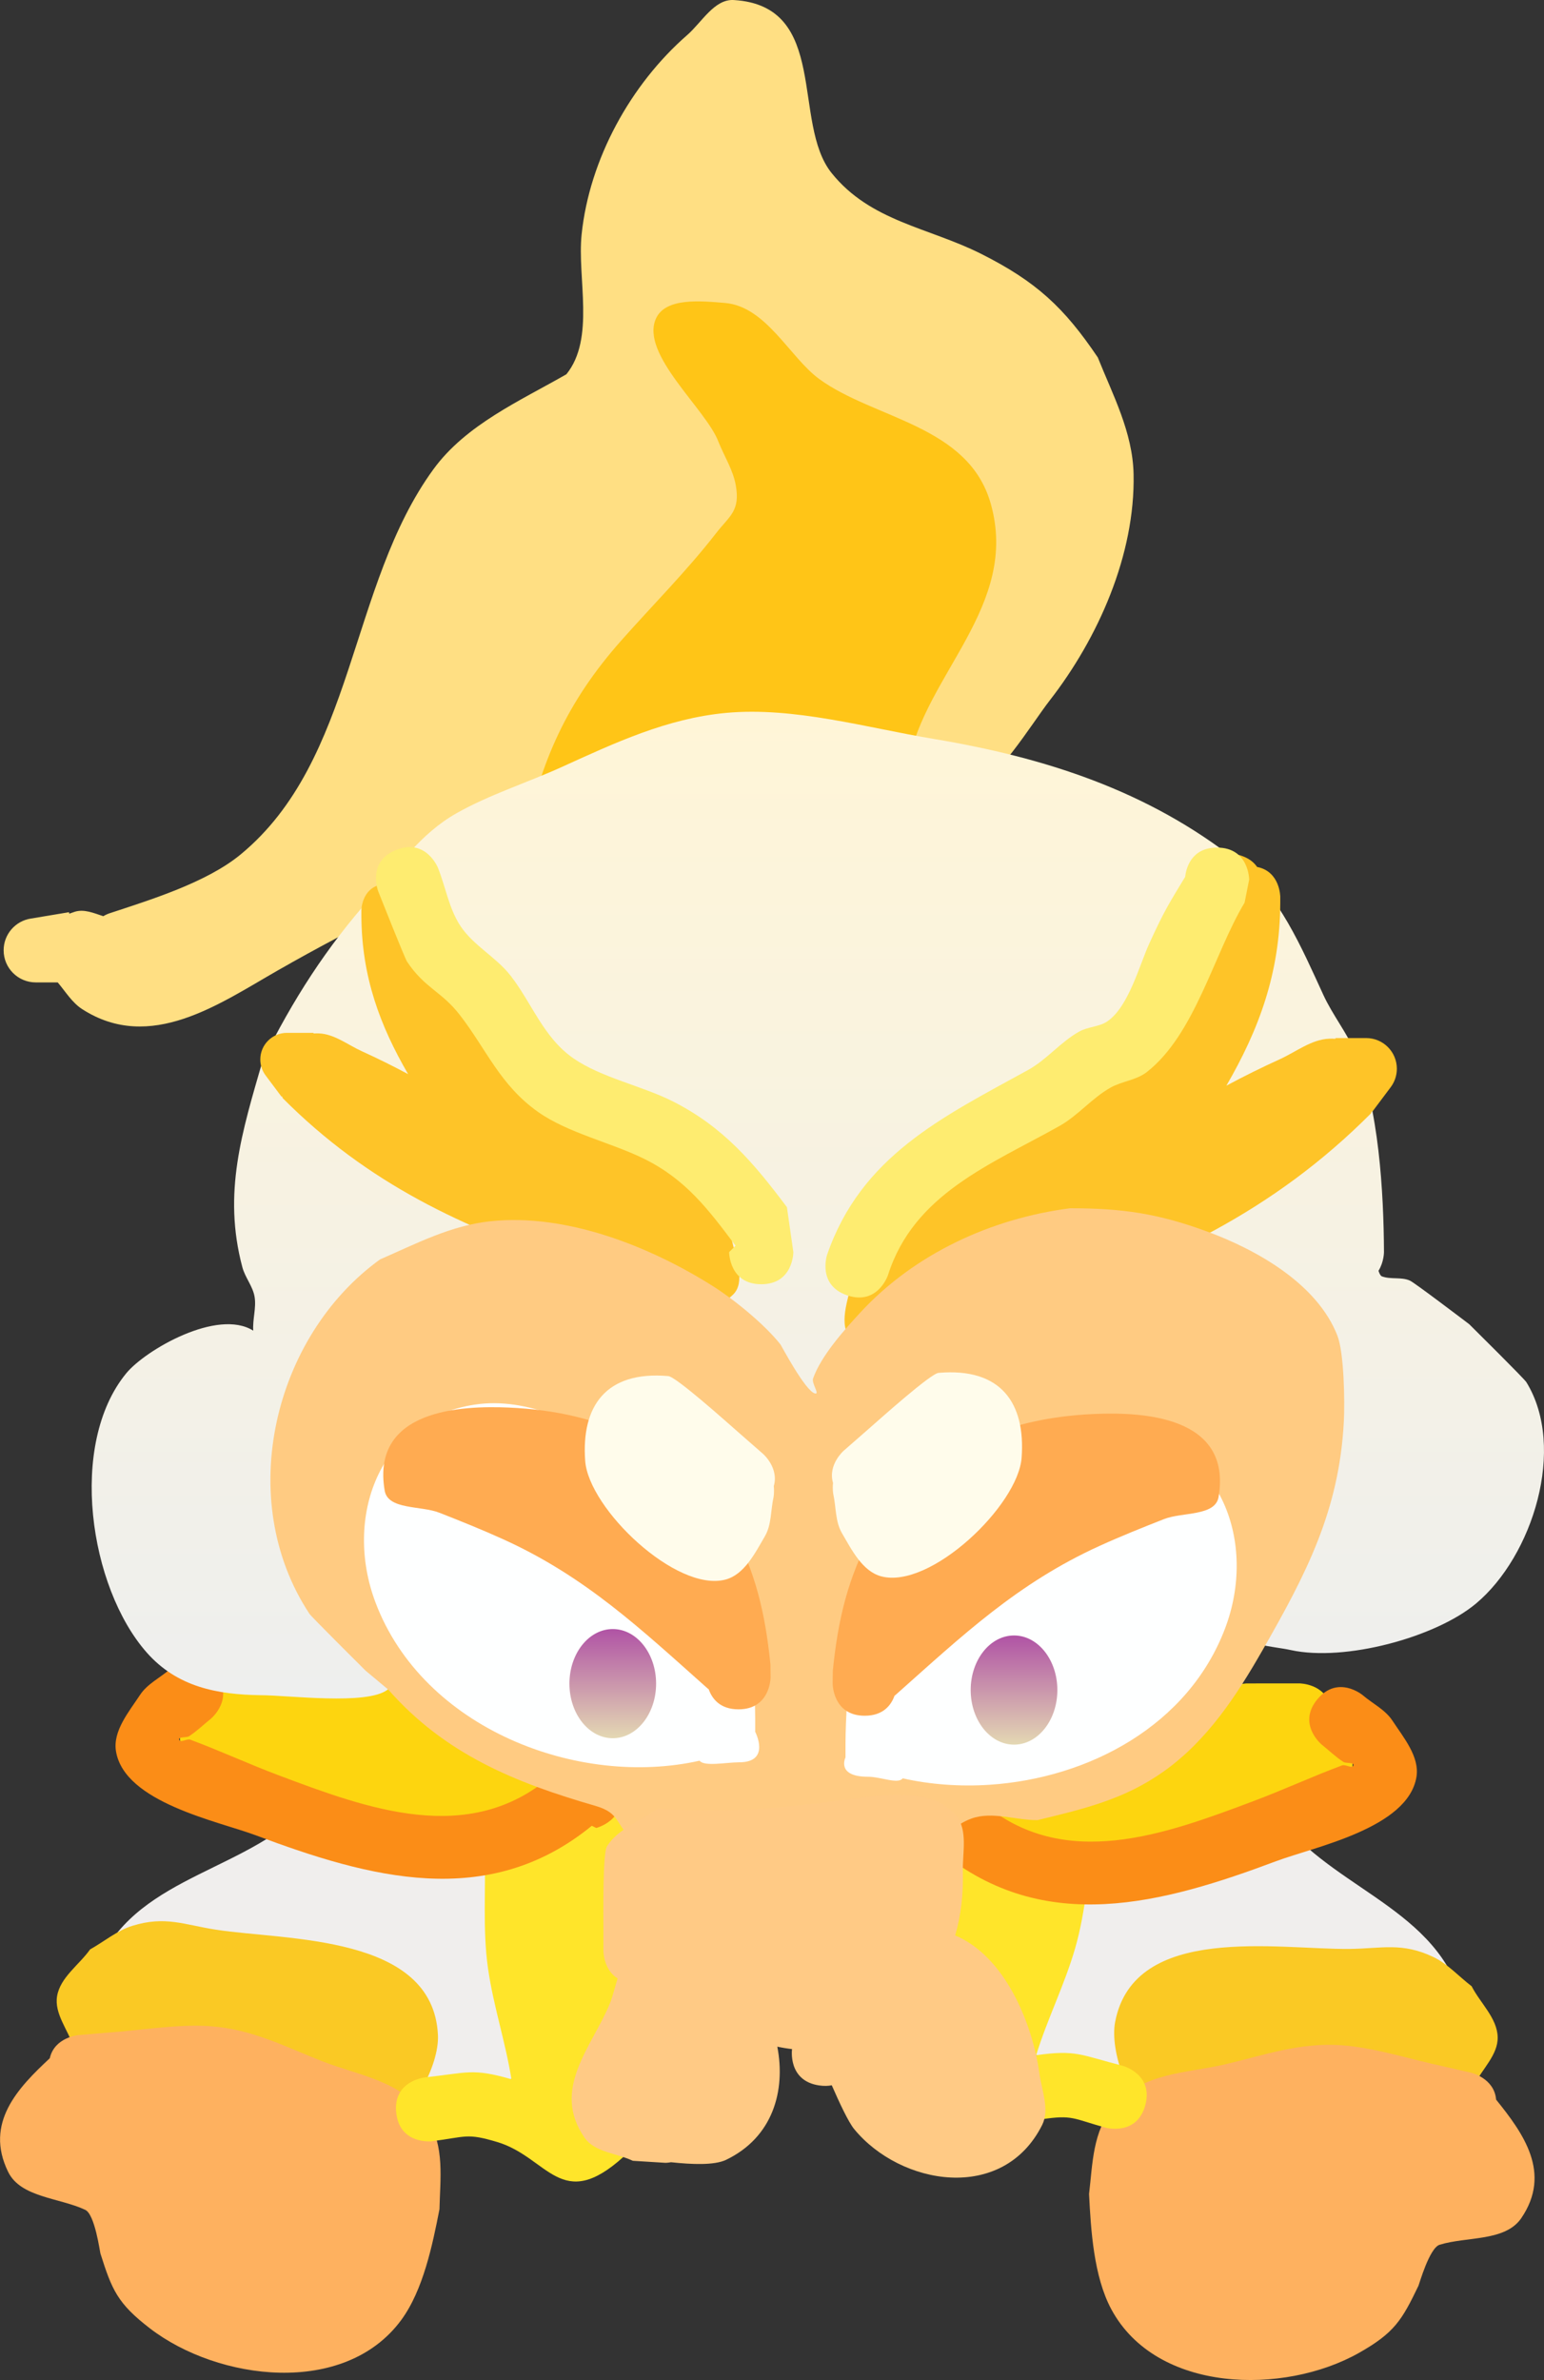 <svg version="1.1" xmlns="http://www.w3.org/2000/svg" xmlns:xlink="http://www.w3.org/1999/xlink" width="100.656" height="155.132" viewBox="0,0,100.656,155.132"><rect x="0" y="0" width="100.656" height="155.132" fill="#333333" stroke="none"/><defs><linearGradient x1="240.425" y1="135.606" x2="240.425" y2="199.924" gradientUnits="userSpaceOnUse" id="color-1"><stop offset="0" stop-color="#fff5d7"/><stop offset="1" stop-color="#eeefee"/></linearGradient><linearGradient x1="253.213" y1="195.817" x2="253.213" y2="202.932" gradientUnits="userSpaceOnUse" id="color-2"><stop offset="0" stop-color="#b053a5"/><stop offset="1" stop-color="#e4d8b3"/></linearGradient><linearGradient x1="227.054" y1="195.398" x2="227.054" y2="202.513" gradientUnits="userSpaceOnUse" id="color-3"><stop offset="0" stop-color="#b053a5"/><stop offset="1" stop-color="#e4d8b3"/></linearGradient></defs><g transform="translate(-187.107,-89.214)"><g data-paper-data="{&quot;isPaintingLayer&quot;:true}" fill-rule="nonzero" stroke="none" stroke-linecap="butt" stroke-linejoin="miter" stroke-miterlimit="10" stroke-dasharray="" stroke-dashoffset="0" style="mix-blend-mode: normal"><path d="M278.574,224.74c-4.959,-2.189 -8.652,2.031 -13.836,1.645c-2.609,-0.195 -4.504,-1.661 -6.909,-2.424c-1.062,-0.337 -2.39,-0.127 -3.23,-0.859c-2.778,-2.421 -1.47,-5.204 -1.07,-8.167c0.724,-5.362 2.264,-10.232 4.077,-15.298c0.614,-1.303 2.394,-6.144 4.493,-6.464c1.423,-0.217 2.897,0.772 3.943,1.761c0.731,0.69 0.689,1.891 0.949,2.862c0.78,2.909 1.18,5.648 2.561,8.38c2.768,5.476 9.865,6.662 12.351,12.045c0.416,0.901 0.442,1.935 0.663,2.902l0.201,2.263c0,0 0.17,2.086 -1.916,2.256c-0.963,0.078 -1.517,-0.324 -1.836,-0.78c-0.267,-0.049 -0.442,-0.122 -0.442,-0.122z" data-paper-data="{&quot;index&quot;:null}" fill="#f0eeed" stroke-width="0.5"/><path d="M269.103,226.197c-0.67,0.143 -5.813,1.583 -6.51,1.256c-1.871,-0.879 -3.157,-4.525 -2.787,-6.452c1.24,-6.453 10.637,-4.699 15.301,-4.754c2.085,-0.025 3.4,-0.444 5.43,0.521c0.949,0.451 1.671,1.273 2.507,1.91c0.566,1.105 1.667,2.075 1.699,3.316c0.03,1.16 -1.021,2.083 -1.532,3.125l-2.426,0.952c0,0 -0.367,-0.043 -0.774,-0.246c-3.641,0.564 -7.262,-0.405 -10.908,0.371z" data-paper-data="{&quot;index&quot;:null}" fill="#fac924" stroke-width="0.5"/><path d="M286.287,233.789c-1.05,1.545 -3.542,1.191 -5.328,1.74c-0.665,0.204 -1.331,2.571 -1.379,2.672c-1.079,2.241 -1.558,3.067 -3.891,4.383c-4.874,2.748 -13.185,2.63 -16.134,-2.85c-1.149,-2.136 -1.332,-5.173 -1.451,-7.512c0.235,-1.947 0.224,-4.095 1.61,-5.723c1.898,-2.23 4.78,-2.139 7.316,-2.741c2.559,-0.607 4.821,-1.423 7.534,-1.232c2.173,0.153 4.528,0.932 6.663,1.38l1.782,0.411c0,0 1.516,0.35 1.632,1.753c1.774,2.199 3.642,4.779 1.645,7.72z" data-paper-data="{&quot;index&quot;:null}" fill="#feb15f" stroke-width="0.5"/><path d="M260.285,223.86c0,0 2.023,0.534 1.49,2.557c-0.534,2.023 -2.557,1.49 -2.557,1.49c-2.18,-0.599 -2.16,-0.865 -4.235,-0.55c-3.42,0.518 -4.769,4.027 -8.3,-0.237c-1.323,-1.598 -0.302,-7.241 -0.223,-9.175c0.221,-5.453 2.356,-12.125 5.111,-16.884c0.569,-0.983 3.296,-4.353 4.371,-4.436c1.53,-0.118 2.842,1.159 4.263,1.738c0.086,1.227 0.426,2.462 0.259,3.681c-0.311,2.26 -1.546,4.315 -1.959,6.559c-0.464,2.524 -0.59,5.123 -1.31,7.609c-0.698,2.408 -1.809,4.589 -2.539,6.963c2.626,-0.369 2.874,-0.018 5.63,0.685z" data-paper-data="{&quot;index&quot;:null}" fill="#ffe52a" stroke-width="0.5"/><path d="M196.093,222.971c-0.379,0.406 -0.985,0.726 -1.927,0.512c-2.041,-0.463 -1.578,-2.504 -1.578,-2.504l0.518,-2.212c0.355,-0.927 0.527,-1.947 1.066,-2.78c3.223,-4.977 10.416,-5.148 13.93,-10.178c1.753,-2.51 2.536,-5.165 3.72,-7.934c0.395,-0.924 0.524,-2.119 1.344,-2.699c1.176,-0.831 2.774,-1.602 4.153,-1.186c2.033,0.613 3.111,5.657 3.534,7.034c1.078,5.272 1.915,10.31 1.874,15.72c-0.023,2.99 0.879,5.93 -2.213,7.934c-0.935,0.606 -2.22,0.21 -3.319,0.394c-2.489,0.416 -4.572,1.599 -7.182,1.423c-5.187,-0.35 -8.246,-5.049 -13.465,-3.584c0,0 -0.184,0.047 -0.455,0.058z" fill="#f0eeed" stroke-width="0.5"/><path d="M194.972,223.784c-0.432,0.144 -0.801,0.134 -0.801,0.134l-2.267,-1.286c-0.358,-1.103 -1.269,-2.166 -1.075,-3.31c0.207,-1.225 1.434,-2.029 2.151,-3.043c0.917,-0.512 1.749,-1.224 2.752,-1.537c2.146,-0.668 3.389,-0.068 5.45,0.251c4.609,0.713 14.159,0.305 14.475,6.869c0.094,1.96 -1.694,5.388 -3.67,5.993c-0.736,0.225 -5.624,-1.928 -6.267,-2.164c-3.5,-1.284 -7.222,-0.836 -10.746,-1.909z" fill="#fac924" stroke-width="0.5"/><path d="M190.353,223.37c0.313,-1.373 1.864,-1.505 1.864,-1.505l1.822,-0.155c2.177,-0.142 4.619,-0.58 6.792,-0.424c2.713,0.194 4.837,1.322 7.285,2.284c2.426,0.954 5.292,1.272 6.856,3.747c1.142,1.808 0.827,3.933 0.785,5.894c-0.448,2.299 -1.059,5.279 -2.498,7.231c-3.694,5.008 -11.938,3.951 -16.375,0.541c-2.124,-1.632 -2.481,-2.518 -3.232,-4.889c-0.034,-0.106 -0.358,-2.543 -0.987,-2.84c-1.69,-0.795 -4.208,-0.797 -5.028,-2.475c-1.562,-3.194 0.653,-5.484 2.72,-7.41z" fill="#feb15f" stroke-width="0.5"/><path d="M220.447,224.742c-0.387,-2.453 -1.179,-4.769 -1.529,-7.252c-0.362,-2.563 -0.12,-5.154 -0.222,-7.718c-0.091,-2.28 -1.024,-4.488 -1.012,-6.77c0.006,-1.23 0.518,-2.405 0.776,-3.607c1.489,-0.373 2.968,-1.451 4.466,-1.118c1.053,0.234 3.276,3.956 3.7,5.01c2.055,5.1 3.225,12.007 2.673,17.436c-0.196,1.926 0.018,7.656 -1.518,9.051c-4.098,3.722 -4.937,0.058 -8.25,-0.938c-2.01,-0.604 -2.027,-0.338 -4.27,-0.054c0,0 -2.079,0.243 -2.321,-1.836c-0.243,-2.079 1.836,-2.321 1.836,-2.321c2.827,-0.307 3.122,-0.62 5.67,0.117z" fill="#ffe52a" stroke-width="0.5"/><path d="M273.961,200.653c0.444,1.007 1.31,1.92 1.332,3.02c0.137,6.922 -9.017,8.382 -14.086,8.38c-2.269,-0.001 -6.363,0.064 -8.411,-1.309c-1.242,-0.832 -3.288,-1.687 -3.165,-3.177c0.313,-3.782 3.842,-4.312 6.275,-5.384c1.649,-0.726 3.346,-1.376 5.099,-1.793c2.489,-0.592 4.789,-1.163 7.341,-1.448c0.783,-0.001 1.565,-0.002 2.348,-0.003h1.116c0,0 1.69,-0 2.033,1.519c0.079,0.117 0.118,0.196 0.118,0.196z" data-paper-data="{&quot;index&quot;:null}" fill="#fdd50f" stroke-width="0.5"/><path d="M249.158,205.976l1.948,0.702c5.358,4.572 11.963,2.095 17.727,-0.069c1.94,-0.728 3.823,-1.601 5.764,-2.324c0.229,-0.085 0.661,0.236 0.733,0.002c0.069,-0.224 -0.465,-0.108 -0.66,-0.237c-0.503,-0.332 -0.94,-0.755 -1.41,-1.132c0,0 -1.608,-1.34 -0.268,-2.947c1.34,-1.608 2.947,-0.268 2.947,-0.268c0.646,0.553 1.47,0.948 1.938,1.658c0.732,1.111 1.784,2.356 1.572,3.669c-0.542,3.352 -6.636,4.558 -9.129,5.491c-7.379,2.764 -15.119,4.918 -21.894,-0.627l-0.284,0.144c0,0 -2.03,-0.508 -1.523,-2.538c0.508,-2.03 2.538,-1.523 2.538,-1.523z" data-paper-data="{&quot;index&quot;:null}" fill="#fb8d17" stroke-width="0.5"/><path d="M200.275,198.783c0.342,-1.519 2.033,-1.519 2.033,-1.519h1.116c0.783,0.001 1.565,0.002 2.348,0.003c2.552,0.285 4.852,0.856 7.341,1.448c1.753,0.417 3.45,1.066 5.099,1.793c2.434,1.072 5.963,1.602 6.275,5.384c0.123,1.49 -1.923,2.345 -3.165,3.177c-2.048,1.373 -6.142,1.308 -8.411,1.309c-5.069,0.003 -14.223,-1.458 -14.086,-8.38c0.022,-1.1 0.888,-2.013 1.332,-3.02c0,0 0.039,-0.079 0.118,-0.196z" fill="#fdd50f" stroke-width="0.5"/><path d="M227.497,205.825c0.508,2.03 -1.523,2.538 -1.523,2.538l-0.284,-0.144c-6.775,5.545 -14.516,3.391 -21.894,0.627c-2.492,-0.933 -8.587,-2.139 -9.129,-5.491c-0.212,-1.313 0.84,-2.558 1.572,-3.669c0.468,-0.71 1.292,-1.106 1.938,-1.658c0,0 1.608,-1.34 2.947,0.268c1.34,1.608 -0.268,2.947 -0.268,2.947c-0.47,0.377 -0.907,0.799 -1.41,1.132c-0.195,0.129 -0.729,0.014 -0.66,0.237c0.072,0.233 0.504,-0.088 0.733,-0.002c1.941,0.723 3.825,1.596 5.764,2.324c5.764,2.164 12.37,4.641 17.728,0.069l1.948,-0.702c0,0 2.03,-0.508 2.538,1.523z" fill="#fb8d17" stroke-width="0.5"/><path d="M193.833,148.935c0.219,-0.126 0.384,-0.181 0.384,-0.181c2.693,-0.891 6.351,-2.008 8.582,-3.85c7.466,-6.163 7.038,-17.523 12.565,-25.105c2.122,-2.911 5.648,-4.457 8.667,-6.19c1.89,-2.339 0.697,-6.26 0.993,-9.116c0.51,-4.911 3.201,-9.784 6.881,-12.993c0.955,-0.833 1.773,-2.359 3.038,-2.284c6.263,0.374 3.753,8.005 6.376,11.274c2.534,3.159 6.311,3.544 9.734,5.262c3.612,1.813 5.43,3.511 7.622,6.762c0.982,2.454 2.275,4.875 2.332,7.603c0.111,5.262 -2.318,10.703 -5.46,14.743c-1.221,1.57 -3.513,5.429 -5.457,6.093c-2.526,0.862 -6.248,-0.099 -8.965,0.149c-6.697,0.612 -13.597,1.518 -19.995,3.649c-5.421,2.151 -10.825,4.809 -15.901,7.709c-3.821,2.183 -8.318,5.388 -12.758,2.536c-0.665,-0.427 -1.088,-1.141 -1.602,-1.747h-1.432c-1.156,0 -2.093,-0.937 -2.093,-2.093c0,-1.05 0.774,-1.92 1.783,-2.07l2.477,-0.413l0.016,0.097c0.119,-0.045 0.239,-0.087 0.362,-0.126c0.6,-0.188 1.227,0.079 1.85,0.288z" fill="#ffdf83" stroke-width="0.5"/><path d="M245.58,140.279c-0.599,0.834 -1.732,0.834 -1.732,0.834h-1.256c-4.153,-0.011 -8.67,1.057 -12.346,3.067c-1.47,0.804 -2.568,2.241 -4.114,2.886c-0.015,0.006 -0.031,0.013 -0.046,0.019l0.004,0.007l-2.063,1.238c-0.321,0.2 -0.7,0.316 -1.106,0.316c-1.156,0 -2.093,-0.937 -2.093,-2.093c0,-0.155 0.017,-0.307 0.049,-0.453l0.41,-2.05c1.037,-5.185 2.77,-9.085 6.331,-13.098c2.077,-2.341 4.262,-4.525 6.185,-7c0.867,-1.116 1.574,-1.431 1.268,-3.122c-0.18,-0.996 -0.751,-1.879 -1.127,-2.819c-0.79,-2.118 -5.109,-5.699 -4.079,-8.022c0.623,-1.406 2.964,-1.154 4.496,-1.029c2.694,0.219 4.235,3.558 6.153,4.958c3.593,2.622 9.723,2.995 11.179,8.117c1.897,6.673 -4.313,11.15 -5.374,16.977c0,0 -0.153,0.765 -0.739,1.267z" fill="#ffc517" stroke-width="0.5"/><path d="M276.974,172.047c0.065,0.198 0.137,0.329 0.218,0.36c0.577,0.22 1.269,0.024 1.831,0.279c0.311,0.141 3.474,2.546 3.865,2.841c0.291,0.29 3.582,3.546 3.724,3.777c2.631,4.269 0.418,11.337 -3.284,14.433c-2.637,2.205 -8.549,3.8 -12.063,3.032c-1.259,-0.275 -2.933,-0.254 -3.628,-1.34c-1.484,-2.321 1.36,-5.649 1.782,-7.849c0.926,-4.826 0.238,-7.985 -1.269,-12.648c0.318,-2.446 -2.12,-2.66 -4.419,-2.857c-3.513,-0.301 -7.425,0.318 -10.69,1.516c-3.132,1.15 -5.453,6.108 -7.444,8.431c-0.927,1.082 -1.581,3.038 -3.006,3.038c-1.425,0 -2.078,-1.957 -3.006,-3.038c-0.705,-0.822 -1.144,-1.855 -1.876,-2.654c-2.16,-2.356 -5.372,-4.119 -8.062,-5.771c-2.412,-0.589 -4.84,-1.808 -7.359,-1.523c-2.352,0.267 -5.354,1.022 -7.097,2.746c-3.321,3.283 -3.128,9.588 -2.743,13.834c0.303,3.335 3.451,7.982 -0.075,10.695c-1.343,1.033 -6.474,0.36 -8.288,0.36c-2.806,-0.043 -5.422,-0.524 -7.414,-2.784c-3.745,-4.25 -5.137,-13.573 -1.329,-18.203c1.239,-1.506 5.943,-4.244 8.276,-2.773c-0.055,-0.727 0.209,-1.487 0.086,-2.212c-0.117,-0.685 -0.619,-1.254 -0.797,-1.925c-1.295,-4.859 -0.008,-8.846 1.321,-13.46c1.988,-4 4.137,-7.362 7.088,-10.682c1.752,-1.971 3.19,-4.113 5.557,-5.451c2.132,-1.206 4.631,-1.999 6.865,-3.014c3.462,-1.574 6.844,-3.162 10.696,-3.522c4.426,-0.414 9.173,0.968 13.525,1.692c7.277,1.214 13.985,3.371 19.817,7.98c2.728,2.156 4.191,5.645 5.605,8.713c0.602,1.306 1.525,2.45 2.094,3.77c1.527,3.545 1.839,9.145 1.856,12.992c0,0 0,0.645 -0.358,1.218z" fill="url(#color-1)" stroke-width="0.5"/><path d="M269.059,145.723c1.511,0.296 1.511,1.955 1.511,1.955v0.4c-0.02,4.582 -1.401,8.256 -3.514,11.902c1.143,-0.613 2.303,-1.187 3.473,-1.718c1.065,-0.483 2.071,-1.301 3.239,-1.345c0.135,-0.005 0.269,-0.003 0.402,0.005v-0.046h2c1.104,0 2,0.895 2,2c0,0.457 -0.154,0.879 -0.412,1.216l-1.188,1.584l-0.036,-0.027l-0.053,0.137c-6.401,6.428 -13.542,9.74 -22.02,12.566c-2.752,1.102 -8.94,5.048 -11.833,2.19c-0.929,-0.918 -0.224,-2.641 0.055,-3.917c0.227,-1.04 0.823,-1.979 1.425,-2.857c4.403,-6.417 12.962,-7.852 17.687,-13.723c2.066,-2.567 2.726,-6.753 3.667,-9.764c0,0 0.596,-1.909 2.505,-1.312c0.543,0.17 0.883,0.446 1.092,0.754z" fill="#fec428" stroke-width="0.5"/><path d="M212.924,146.21c1.655,-0.517 2.173,1.138 2.173,1.138c0.816,2.612 1.388,6.243 3.18,8.469c4.098,5.092 11.522,6.337 15.341,11.902c0.522,0.761 1.039,1.576 1.236,2.478c0.242,1.106 0.853,2.601 0.048,3.397c-2.509,2.479 -7.876,-0.943 -10.263,-1.899c-7.353,-2.451 -13.547,-5.324 -19.099,-10.899l-0.046,-0.119l-0.031,0.023l-1.03,-1.374c-0.224,-0.292 -0.357,-0.658 -0.357,-1.055c0,-0.958 0.777,-1.734 1.734,-1.734h1.734v0.04c0.116,-0.007 0.232,-0.009 0.349,-0.005c1.013,0.038 1.886,0.748 2.809,1.166c1.014,0.46 2.02,0.958 3.012,1.49c-1.833,-3.162 -3.03,-6.349 -3.048,-10.323v-0.347c0,0 0,-1.439 1.31,-1.695c0.181,-0.267 0.476,-0.507 0.947,-0.654z" data-paper-data="{&quot;index&quot;:null}" fill="#fec428" stroke-width="0.5"/><path d="M264.369,146.37c0.057,-0.51 0.369,-1.909 2.08,-1.909c2.093,0 2.093,2.093 2.093,2.093l-0.298,1.495c-2.005,3.336 -3.223,8.583 -6.381,11.048c-0.669,0.522 -1.599,0.588 -2.34,1c-1.219,0.678 -2.131,1.829 -3.348,2.511c-4.484,2.513 -9.495,4.421 -11.178,9.719c0,0 -0.662,1.985 -2.647,1.324c-1.985,-0.662 -1.324,-2.647 -1.324,-2.647c2.224,-6.439 7.503,-8.968 13.098,-12.045c1.223,-0.672 2.128,-1.835 3.348,-2.511c0.573,-0.318 1.309,-0.297 1.845,-0.674c1.376,-0.968 2.065,-3.636 2.712,-5.056c0.99,-2.173 1.305,-2.635 2.34,-4.349z" fill="#feec70" stroke-width="0.5"/><path d="M236.733,172.922c-2.093,0 -2.093,-2.093 -2.093,-2.093l0.419,-0.419c-1.762,-2.349 -3.231,-4.314 -5.952,-5.659c-2.143,-1.059 -4.975,-1.684 -6.919,-3.057c-2.486,-1.756 -3.352,-4.057 -5.101,-6.319c-1.203,-1.555 -2.287,-1.743 -3.446,-3.484c-0.148,-0.222 -1.692,-4.116 -1.87,-4.56c0,0 -0.777,-1.943 1.166,-2.72c1.943,-0.777 2.72,1.166 2.72,1.166c0.506,1.265 0.721,2.678 1.478,3.811c0.847,1.267 2.313,2.012 3.251,3.212c1.394,1.785 2.146,4.046 4.106,5.4c1.821,1.258 4.482,1.796 6.475,2.802c3.307,1.67 5.281,4.017 7.441,6.897l0.419,2.93c0,0 0,2.093 -2.093,2.093z" fill="#feec70" stroke-width="0.5"/><path d="M212.418,199.344l-1.477,-1.233c-0.279,-0.279 -3.529,-3.507 -3.662,-3.709c-4.924,-7.461 -2.327,-18.103 4.605,-23.098c2.358,-1.025 4.608,-2.216 7.216,-2.489c4.922,-0.516 10.329,1.619 14.443,4.206c1.392,0.875 3.394,2.497 4.444,3.826c0.064,0.081 1.624,3.056 2.256,3.196c0.321,0.071 -0.24,-0.668 -0.13,-0.978c0.526,-1.492 2.057,-3.19 3.072,-4.29c3.544,-3.843 8.551,-6.143 13.683,-6.805c3.388,-0.001 5.736,0.336 8.947,1.521c3.183,1.175 7.166,3.384 8.484,6.796c0.429,1.111 0.484,4.274 0.415,5.586c-0.305,5.824 -2.457,9.931 -5.296,14.895c-1.701,2.974 -3.607,5.892 -6.449,7.912c-2.58,1.833 -5.208,2.436 -8.226,3.172c-1.429,0.009 -2.938,-0.583 -4.287,-0.109c-1.392,0.489 -2.371,1.887 -3.792,2.284c-2.522,0.706 -5.329,0.453 -7.905,0.767c-1.48,0.18 -2.927,0.7 -4.417,0.7c-1.943,0.001 -4.246,-0.962 -5.753,-2.162c-1.458,-1.162 -0.935,-1.909 -2.666,-2.409c-5.225,-1.51 -9.796,-3.363 -13.503,-7.578z" fill="#ffcb82" stroke-width="0.5"/><path d="M241.332,225.135c-0.235,0.047 -0.505,0.055 -0.814,0.011c-2.072,-0.296 -1.776,-2.368 -1.776,-2.368l0.001,-0.003c-0.323,-0.036 -0.644,-0.089 -0.962,-0.157c0.554,2.862 -0.282,5.904 -3.334,7.374c-0.771,0.372 -2.257,0.303 -3.594,0.159c-0.216,0.039 -0.363,0.039 -0.363,0.039l-2.13,-0.133c-1.047,-0.5 -2.477,-0.548 -3.14,-1.5c-2.22,-3.184 0.51,-5.972 1.636,-8.728c0.212,-0.519 0.333,-1.11 0.516,-1.656c-0.928,-0.578 -0.928,-1.795 -0.928,-1.795v-1.395c0,-0.874 -0.054,-4.964 0.232,-5.422c0.727,-1.165 2.2,-1.644 3.3,-2.466c4.373,0.333 8.176,-0.017 12.499,-0.602c1.968,-0.266 5.375,-0.845 6.963,1.063c0.784,0.942 0.409,2.425 0.439,3.65c0.037,1.487 -0.124,2.88 -0.502,4.162c3.265,1.365 5.048,5.767 5.493,8.996c0.153,1.111 0.681,2.358 0.178,3.361c-2.557,5.098 -9.241,3.939 -12.255,0.264c-0.373,-0.455 -0.959,-1.711 -1.46,-2.855z" fill="#ffca85" stroke-width="0.5"/><path d="M245.956,205.129c-0.302,0.4 -1.431,-0.105 -2.265,-0.105c-2.093,0 -1.465,-1.256 -1.465,-1.256v-0.837c0.013,-3.594 0.554,-8.686 2.354,-11.895c1.332,-2.374 4.06,-4.161 6.157,-5.78c2.98,-1.502 6.289,-3.339 9.764,-2.815c6.27,0.945 8.564,7.374 6.477,12.899c-2.399,6.351 -8.889,9.78 -15.356,10.207c-1.927,0.127 -3.852,-0.012 -5.666,-0.419z" fill="#feffff" stroke-width="0.5"/><path d="M245.422,199.745c-0.212,0.593 -0.721,1.303 -1.94,1.303c-2.093,0 -2.093,-2.093 -2.093,-2.093l0.01,-0.836c0.336,-3.327 0.978,-6.099 2.598,-9.043c3.411,-5.104 8.251,-7.428 14.465,-7.698c3.021,-0.131 8.989,0.091 8.085,5.414c-0.214,1.261 -2.366,0.971 -3.556,1.438c-1.412,0.555 -2.822,1.12 -4.203,1.748c-5.349,2.433 -8.921,5.82 -13.287,9.704c0,0 -0.027,0.024 -0.078,0.063z" fill="#ffab51" stroke-width="0.5"/><path d="M256.038,199.374c0,1.965 -1.265,3.558 -2.825,3.558c-1.56,0 -2.825,-1.593 -2.825,-3.558c0,-1.965 1.265,-3.558 2.825,-3.558c1.56,0 2.825,1.593 2.825,3.558z" fill="url(#color-2)" stroke-width="0"/><path d="M241.414,185.875c-0.351,-1.187 0.69,-2.097 0.69,-2.097l1.674,-1.465c0.75,-0.657 4,-3.569 4.515,-3.614c4.062,-0.353 5.678,1.96 5.415,5.53c-0.229,3.114 -5.941,8.584 -9.149,7.734c-1.23,-0.326 -1.927,-1.726 -2.569,-2.826c-0.436,-0.748 -0.373,-1.691 -0.56,-2.536c0,0 -0.063,-0.316 -0.016,-0.725z" fill="#fffceb" stroke-width="0.5"/><path d="M211.587,193.667c-2.087,-5.525 0.207,-11.954 6.477,-12.899c3.475,-0.524 6.784,1.313 9.764,2.815c2.096,1.619 4.824,3.406 6.157,5.78c1.8,3.208 2.341,8.301 2.354,11.895v0.837c0,0 1.046,1.988 -1.046,1.988c-0.834,0 -2.278,0.295 -2.579,-0.105c-7.904,1.776 -18.013,-2.069 -21.127,-10.311z" data-paper-data="{&quot;index&quot;:null}" fill="#feffff" stroke-width="0.5"/><path d="M233.231,199.264c-4.366,-3.884 -7.938,-7.271 -13.287,-9.704c-1.381,-0.628 -2.791,-1.194 -4.203,-1.748c-1.19,-0.467 -3.342,-0.177 -3.556,-1.438c-0.904,-5.322 5.064,-5.545 8.085,-5.414c6.214,0.27 11.055,2.594 14.465,7.698c1.619,2.944 2.261,5.716 2.598,9.043l0.01,0.836c0,0 0,2.093 -2.093,2.093c-1.219,0 -1.728,-0.71 -1.94,-1.303c-0.05,-0.038 -0.078,-0.063 -0.078,-0.063z" data-paper-data="{&quot;index&quot;:null}" fill="#ffab51" stroke-width="0.5"/><path d="M229.879,198.956c0,1.965 -1.265,3.558 -2.825,3.558c-1.56,0 -2.825,-1.593 -2.825,-3.558c0,-1.965 1.265,-3.558 2.825,-3.558c1.56,0 2.825,1.593 2.825,3.558z" fill="url(#color-3)" stroke-width="0"/><path d="M237.534,186.81c-0.187,0.845 -0.124,1.789 -0.56,2.536c-0.642,1.099 -1.339,2.499 -2.569,2.826c-3.208,0.851 -8.92,-4.62 -9.149,-7.734c-0.262,-3.57 1.353,-5.882 5.415,-5.53c0.515,0.045 3.764,2.958 4.515,3.614l1.674,1.465c0,0 1.041,0.911 0.69,2.097c0.047,0.409 -0.016,0.725 -0.016,0.725z" data-paper-data="{&quot;index&quot;:null}" fill="#fffceb" stroke-width="0.5"/></g></g></svg>